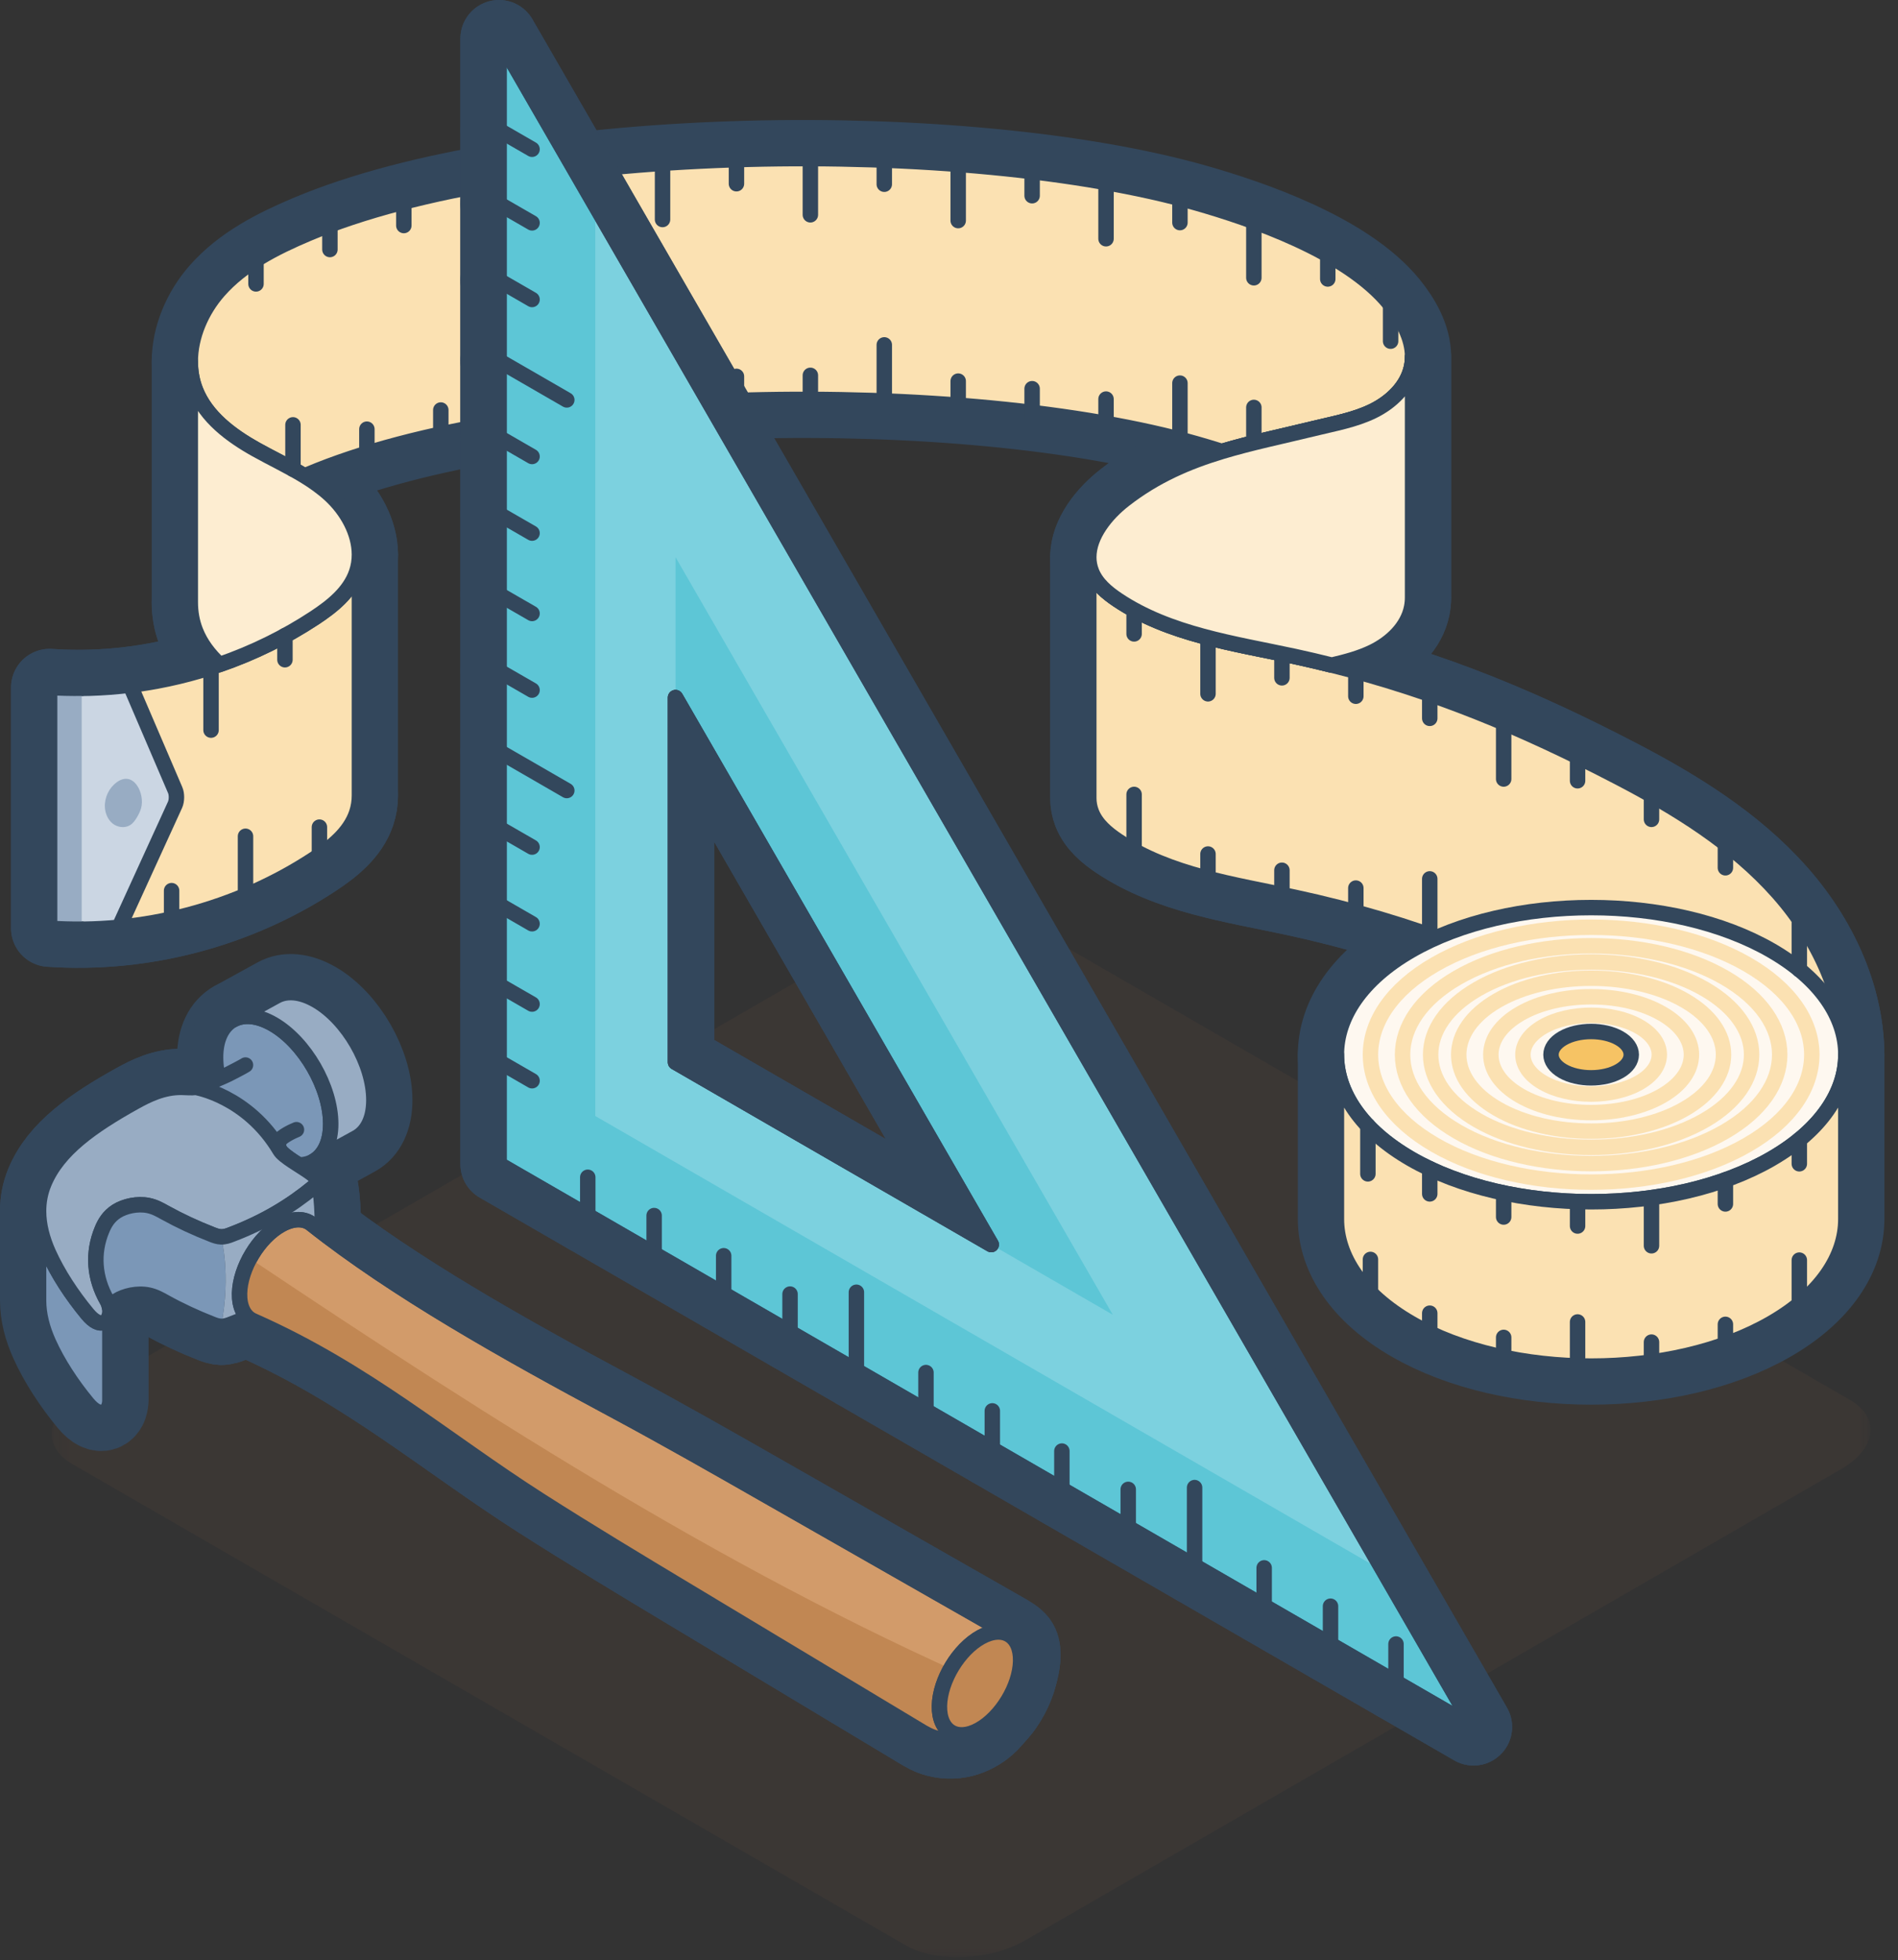 <svg width="123" height="127" viewBox="0 0 123 127" xmlns="http://www.w3.org/2000/svg" xmlns:xlink="http://www.w3.org/1999/xlink">
    <rect x="0" y="0" width="123" height="127" fill="#333333" stroke="none"/>
    <defs>
        <path id="a" d="M.35.948H118.22V69H.35z"/>
    </defs>
    <g fill="none" fill-rule="evenodd">
        <g transform="translate(3 57.801)">
            <mask id="b" fill="#fff">
                <use xlink:href="#a"/>
            </mask>
            <path d="M55.683 68.228L1.687 37.054c-1.982-1.144-1.731-3.161.558-4.482L55.125 2.04C57.413.72 60.907.576 62.888 1.719l53.996 31.175c1.982 1.144 1.73 3.16-.557 4.48L63.446 67.908c-2.288 1.32-5.782 1.466-7.763.32" fill="#FF8F52" opacity=".2" mask="url(#b)"/>
        </g>
        <path d="M7.12 84.933v5.797M13.971 68.508c0-1.203.433-2.045 1.128-2.428.673-.37 1.592-.308 2.602.275 2.051 1.183 3.729 4.09 3.729 6.46 0 1.202-.432 2.045-1.127 2.426-.673.371-1.592.31-2.602-.273-2.051-1.185-3.73-4.092-3.73-6.46z" stroke="#33475C" stroke-width="5" stroke-linecap="round" stroke-linejoin="round"/>
        <path d="M20.498 64.815c-1.01-.582-1.929-.644-2.602-.273L15.1 66.081c.673-.37 1.592-.309 2.602.273 2.051 1.185 3.73 4.092 3.73 6.461 0 1.202-.433 2.045-1.128 2.427l2.797-1.539c.695-.382 1.127-1.224 1.127-2.427 0-2.369-1.678-5.276-3.729-6.461z" stroke="#33475C" stroke-width="5" stroke-linecap="round" stroke-linejoin="round"/>
        <path d="M19.212 73.19c-.302.117-.966.457-1.082.681-.135.26-.105.564.13.8.503.507 1.545 1.018 2.11 1.502.118.101.237.207.247.329.013.142-.127.273-.27.39-1.478 1.222-3.186 2.266-5.343 3.086-.203.082-.43.162-.677.155-.21-.006-.395-.075-.568-.142-1.09-.424-2.117-.904-3.065-1.429-.323-.18-.651-.369-1.072-.457-.72-.151-1.552.043-2.065.37-.514.327-.766.763-.945 1.193-.63 1.509-.515 3.121.33 4.595.122.213.179.45.179.67 0 .709-.59 1.236-1.453.191-1.033-1.249-1.92-2.606-2.522-3.944-.4-.886-.646-1.803-.646-2.717 0-.608.109-1.214.356-1.807.9-2.168 3.1-3.71 5.88-5.258.85-.473 1.848-.961 3.027-.949.31.003.624.042.927.003.332-.042.607-.172.868-.299.552-.266.68-.288 1.233-.554.154-.075 1.014-.521 1.118-.597" stroke="#33475C" stroke-width="5" stroke-linecap="round" stroke-linejoin="round"/>
        <path d="M5.667 90.921c.864 1.045 1.453.518 1.453-.19v-5.798c0 .71-.589 1.235-1.453.19-1.033-1.248-1.918-2.605-2.522-3.943-.399-.886-.645-1.804-.645-2.717v5.797c0 .913.246 1.832.645 2.718.604 1.338 1.49 2.694 2.522 3.943z" stroke="#33475C" stroke-width="5" stroke-linecap="round" stroke-linejoin="round"/>
        <path d="M11.763 70.449c-1.18-.012-2.178.477-3.027.949-2.78 1.548-4.98 3.09-5.88 5.258-.247.593-.356 1.199-.356 1.808 0 .913.246 1.83.645 2.716.604 1.338 1.49 2.696 2.522 3.944.864 1.045 1.453.518 1.453-.191 0-.22-.056-.457-.178-.67-.845-1.474-.961-3.085-.33-4.595.179-.43.431-.865.944-1.193.514-.327 1.347-.521 2.065-.37.421.088.75.279 1.073.457.948.526 1.975 1.005 3.065 1.429.173.067.359.136.567.143.248.006.475-.074.678-.156 2.156-.82 3.864-1.864 5.344-3.086.136-.112.269-.237.269-.373v-.017c-.011-.121-.129-.228-.246-.328-.566-.485-1.608-.996-2.111-1.502-.052-.052-.089-.108-.121-.164h-.004c-2.092-3.514-5.446-4.056-5.446-4.056-.302.039-.616 0-.926-.003z" stroke="#33475C" stroke-width="5" stroke-linecap="round" stroke-linejoin="round"/>
        <path d="M14.326 80.133c-.208-.007-.395-.075-.567-.143-1.09-.423-2.117-.903-3.066-1.428-.322-.179-.65-.369-1.071-.457-.72-.152-1.551.043-2.065.37s-.766.762-.945 1.192c-.63 1.51-.514 3.121.33 4.596.077.135.119.277.147.42.129-.147.275-.287.468-.41.514-.327 1.346-.522 2.065-.37.42.087.749.277 1.072.457.947.525 1.974 1.003 3.065 1.428.172.068.36.136.567.142.672-3.395 0-5.797 0-5.797z" stroke="#33475C" stroke-width="5" stroke-linecap="round" stroke-linejoin="round"/>
        <path d="M20.617 76.52c0 .135-.134.26-.27.372-1.479 1.222-3.187 2.266-5.344 3.086-.203.082-.43.162-.677.155 0 0 .672 2.403 0 5.797.247.008.474-.073.678-.155 2.157-.819 3.865-1.863 5.344-3.085.136-.112.248-.227.306-.349.047-.095.242-.257.242-2.727 0-2.352-.279-3.095-.279-3.095z" stroke="#33475C" stroke-width="5" stroke-linecap="round" stroke-linejoin="round"/>
        <path d="M20.617 76.52c0 .135-.134.26-.27.372-1.479 1.222-3.187 2.266-5.344 3.086-.203.082-.43.162-.677.155-.209-.007-.395-.075-.567-.142-1.09-.424-2.117-.904-3.066-1.429-.322-.179-.65-.369-1.071-.457-.72-.15-1.551.043-2.065.37s-.766.763-.945 1.192c-.63 1.51-.515 3.122.33 4.596.077.135.119.277.147.42.129-.146.275-.287.468-.41.514-.327 1.346-.522 2.065-.37.42.088.749.277 1.072.457.947.525 1.974 1.004 3.065 1.43.172.066.358.134.567.14.247.008.474-.073.678-.155 2.157-.819 3.865-1.863 5.344-3.085.136-.112.248-.227.306-.349.047-.095.242-.257.242-2.727 0-2.352-.279-3.095-.279-3.095z" stroke="#33475C" stroke-width="5" stroke-linecap="round" stroke-linejoin="round"/>
        <path d="M66.016 106.374c-.193-.263-.554-.471-.906-.672-5.096-2.909-10.194-5.817-15.291-8.724-3.357-1.916-6.714-3.831-10.17-5.684-6.736-3.61-14.027-7.688-19.439-11.974-.47-.393-1.187-.415-1.995.03-1.445.796-2.656 2.799-2.69 4.45-.017.85.284 1.447.777 1.718l-.002.001c.02.007.037.017.057.025.035.017.068.035.104.049 7.222 3.197 12.403 7.698 18.515 11.6 3.162 2.02 6.428 3.984 9.696 5.947l14.885 8.945c.341.207.697.418 1.146.535 1.367.355 2.617-.162 3.458-1l.836-.977c.93-1.359 1.6-3.466 1.019-4.269z" stroke="#33475C" stroke-width="5" stroke-linecap="round" stroke-linejoin="round"/>
        <path d="M65.481 109.823c-17.453-7.427-33.494-17.737-49.288-28.292-.397.735-.653 1.535-.668 2.269-.017.85.284 1.447.776 1.717v.002c.018.008.036.018.056.026.034.016.067.034.103.048 7.223 3.197 12.403 7.699 18.515 11.6 3.162 2.02 6.43 3.984 9.696 5.946l14.885 8.947c.342.206.698.417 1.148.534 1.366.354 2.616-.16 3.457-1l.836-.977c.173-.252.336-.53.484-.82z" stroke="#33475C" stroke-width="5" stroke-linecap="round" stroke-linejoin="round"/>
        <path d="M66.016 106.374c-.193-.263-.554-.471-.906-.672-5.096-2.909-10.194-5.817-15.291-8.724-3.357-1.916-6.714-3.831-10.17-5.684-6.736-3.61-14.027-7.688-19.439-11.974-.47-.393-1.187-.415-1.995.03-1.445.796-2.656 2.799-2.69 4.45-.017.85.284 1.447.777 1.718l-.002.001c.02.007.037.017.057.025.035.017.068.035.104.049 7.222 3.197 12.403 7.698 18.515 11.6 3.162 2.02 6.428 3.984 9.696 5.947l14.885 8.945c.341.207.697.418 1.146.535 1.367.355 2.617-.162 3.458-1l.836-.977c.93-1.359 1.6-3.466 1.019-4.269z" stroke="#33475C" stroke-width="5" stroke-linecap="round" stroke-linejoin="round"/>
        <path d="M63.571 106.065c-1.446.797-2.657 2.8-2.69 4.451-.033 1.651 1.123 2.35 2.57 1.553 1.446-.797 2.656-2.8 2.69-4.45.033-1.652-1.124-2.35-2.57-1.554z" stroke="#33475C" stroke-width="5" stroke-linecap="round" stroke-linejoin="round"/>
        <path d="M63.571 106.065c-1.446.797-2.657 2.8-2.69 4.451-.033 1.651 1.123 2.35 2.57 1.553 1.446-.797 2.656-2.8 2.69-4.45.033-1.652-1.124-2.35-2.57-1.554z" stroke="#33475C" stroke-width="5" stroke-linecap="round" stroke-linejoin="round"/>
        <path d="M7.12 84.933v5.797" stroke="#33475C" stroke-linecap="round" stroke-linejoin="round"/>
        <path d="M13.971 68.508c0-1.203.433-2.045 1.128-2.428.673-.37 1.592-.308 2.602.275 2.051 1.183 3.729 4.09 3.729 6.46 0 1.202-.432 2.045-1.127 2.426-.673.371-1.592.31-2.602-.273-2.051-1.185-3.73-4.092-3.73-6.46" fill="#7B97B7"/>
        <path d="M13.971 68.508c0-1.203.433-2.045 1.128-2.428.673-.37 1.592-.308 2.602.275 2.051 1.183 3.729 4.09 3.729 6.46 0 1.202-.432 2.045-1.127 2.426-.673.371-1.592.31-2.602-.273-2.051-1.185-3.73-4.092-3.73-6.46z" stroke="#33475C" stroke-linecap="round" stroke-linejoin="round"/>
        <path d="M20.498 64.815c-1.01-.582-1.929-.644-2.602-.273L15.1 66.081c.673-.37 1.592-.309 2.602.273 2.051 1.185 3.73 4.092 3.73 6.461 0 1.202-.433 2.045-1.128 2.427l2.797-1.539c.695-.382 1.127-1.224 1.127-2.427 0-2.369-1.678-5.276-3.729-6.461" fill="#98ACC3"/>
        <path d="M20.498 64.815c-1.01-.582-1.929-.644-2.602-.273L15.1 66.081c.673-.37 1.592-.309 2.602.273 2.051 1.185 3.73 4.092 3.73 6.461 0 1.202-.433 2.045-1.128 2.427l2.797-1.539c.695-.382 1.127-1.224 1.127-2.427 0-2.369-1.678-5.276-3.729-6.461z" stroke="#33475C" stroke-linecap="round" stroke-linejoin="round"/>
        <path d="M19.212 73.19c-.302.117-.966.457-1.082.681-.135.26-.105.564.13.8.503.507 1.545 1.018 2.11 1.502.118.101.237.207.247.329.013.142-.127.273-.27.39-1.478 1.222-3.186 2.266-5.343 3.086-.203.082-.43.162-.677.155-.21-.006-.395-.075-.568-.142-1.09-.424-2.117-.904-3.065-1.429-.323-.18-.651-.369-1.072-.457-.72-.151-1.552.043-2.065.37-.514.327-.766.763-.945 1.193-.63 1.509-.515 3.121.33 4.595.122.213.179.45.179.67 0 .709-.59 1.236-1.453.191-1.033-1.249-1.92-2.606-2.522-3.944-.4-.886-.646-1.803-.646-2.717 0-.608.109-1.214.356-1.807.9-2.168 3.1-3.71 5.88-5.258.85-.473 1.848-.961 3.027-.949.31.003.624.042.927.003.332-.042.607-.172.868-.299.552-.266.68-.288 1.233-.554.154-.075 1.014-.521 1.118-.597" fill="#7B97B7"/>
        <path d="M19.212 73.19c-.302.117-.966.457-1.082.681-.135.26-.105.564.13.8.503.507 1.545 1.018 2.11 1.502.118.101.237.207.247.329.013.142-.127.273-.27.39-1.478 1.222-3.186 2.266-5.343 3.086-.203.082-.43.162-.677.155-.21-.006-.395-.075-.568-.142-1.09-.424-2.117-.904-3.065-1.429-.323-.18-.651-.369-1.072-.457-.72-.151-1.552.043-2.065.37-.514.327-.766.763-.945 1.193-.63 1.509-.515 3.121.33 4.595.122.213.179.45.179.67 0 .709-.59 1.236-1.453.191-1.033-1.249-1.92-2.606-2.522-3.944-.4-.886-.646-1.803-.646-2.717 0-.608.109-1.214.356-1.807.9-2.168 3.1-3.71 5.88-5.258.85-.473 1.848-.961 3.027-.949.31.003.624.042.927.003.332-.042.607-.172.868-.299.552-.266.68-.288 1.233-.554.154-.075 1.014-.521 1.118-.597" stroke="#33475C" stroke-linecap="round" stroke-linejoin="round"/>
        <path d="M5.667 90.921c.864 1.045 1.453.518 1.453-.19v-5.798c0 .71-.589 1.235-1.453.19-1.033-1.248-1.918-2.605-2.522-3.943-.399-.886-.645-1.804-.645-2.717v5.797c0 .913.246 1.832.645 2.718.604 1.338 1.49 2.694 2.522 3.943" fill="#7B97B7"/>
        <path d="M5.667 90.921c.864 1.045 1.453.518 1.453-.19v-5.798c0 .71-.589 1.235-1.453.19-1.033-1.248-1.918-2.605-2.522-3.943-.399-.886-.645-1.804-.645-2.717v5.797c0 .913.246 1.832.645 2.718.604 1.338 1.49 2.694 2.522 3.943z" stroke="#33475C" stroke-linecap="round" stroke-linejoin="round"/>
        <path d="M11.763 70.449c-1.18-.012-2.178.477-3.027.949-2.78 1.548-4.98 3.09-5.88 5.258-.247.593-.356 1.199-.356 1.808 0 .913.246 1.83.645 2.716.604 1.338 1.49 2.696 2.522 3.944.864 1.045 1.453.518 1.453-.191 0-.22-.056-.457-.178-.67-.845-1.474-.961-3.085-.33-4.595.179-.43.431-.865.944-1.193.514-.327 1.347-.521 2.065-.37.421.088.75.279 1.073.457.948.526 1.975 1.005 3.065 1.429.173.067.359.136.567.143.248.006.475-.074.678-.156 2.156-.82 3.864-1.864 5.344-3.086.136-.112.269-.237.269-.373v-.017c-.011-.121-.129-.228-.246-.328-.566-.485-1.608-.996-2.111-1.502-.052-.052-.089-.108-.121-.164h-.004c-2.092-3.514-5.446-4.056-5.446-4.056-.302.039-.616 0-.926-.003" fill="#98ACC3"/>
        <path d="M11.763 70.449c-1.18-.012-2.178.477-3.027.949-2.78 1.548-4.98 3.09-5.88 5.258-.247.593-.356 1.199-.356 1.808 0 .913.246 1.83.645 2.716.604 1.338 1.49 2.696 2.522 3.944.864 1.045 1.453.518 1.453-.191 0-.22-.056-.457-.178-.67-.845-1.474-.961-3.085-.33-4.595.179-.43.431-.865.944-1.193.514-.327 1.347-.521 2.065-.37.421.088.75.279 1.073.457.948.526 1.975 1.005 3.065 1.429.173.067.359.136.567.143.248.006.475-.074.678-.156 2.156-.82 3.864-1.864 5.344-3.086.136-.112.269-.237.269-.373v-.017c-.011-.121-.129-.228-.246-.328-.566-.485-1.608-.996-2.111-1.502-.052-.052-.089-.108-.121-.164h-.004c-2.092-3.514-5.446-4.056-5.446-4.056-.302.039-.616 0-.926-.003z" stroke="#33475C" stroke-linecap="round" stroke-linejoin="round"/>
        <path d="M14.326 80.133c-.208-.007-.395-.075-.567-.143-1.09-.423-2.117-.903-3.066-1.428-.322-.179-.65-.369-1.071-.457-.72-.152-1.551.043-2.065.37s-.766.762-.945 1.192c-.63 1.51-.514 3.121.33 4.596.077.135.119.277.147.42.129-.147.275-.287.468-.41.514-.327 1.346-.522 2.065-.37.42.087.749.277 1.072.457.947.525 1.974 1.003 3.065 1.428.172.068.36.136.567.142.672-3.395 0-5.797 0-5.797" fill="#7B97B7"/>
        <path d="M20.617 76.52c0 .135-.134.26-.27.372-1.479 1.222-3.187 2.266-5.344 3.086-.203.082-.43.162-.677.155 0 0 .672 2.403 0 5.797.247.008.474-.073.678-.155 2.157-.819 3.865-1.863 5.344-3.085.136-.112.248-.227.306-.349.047-.095.242-.257.242-2.727 0-2.352-.279-3.095-.279-3.095" fill="#98ACC3"/>
        <path d="M20.617 76.52c0 .135-.134.26-.27.372-1.479 1.222-3.187 2.266-5.344 3.086-.203.082-.43.162-.677.155-.209-.007-.395-.075-.567-.142-1.09-.424-2.117-.904-3.066-1.429-.322-.179-.65-.369-1.071-.457-.72-.15-1.551.043-2.065.37s-.766.763-.945 1.192c-.63 1.51-.515 3.122.33 4.596.077.135.119.277.147.42.129-.146.275-.287.468-.41.514-.327 1.346-.522 2.065-.37.42.088.749.277 1.072.457.947.525 1.974 1.004 3.065 1.43.172.066.358.134.567.14.247.008.474-.073.678-.155 2.157-.819 3.865-1.863 5.344-3.085.136-.112.248-.227.306-.349.047-.095.242-.257.242-2.727 0-2.352-.279-3.095-.279-3.095z" stroke="#33475C" stroke-linecap="round" stroke-linejoin="round"/>
        <path d="M66.016 106.374c-.193-.263-.554-.471-.906-.672-5.096-2.909-10.194-5.817-15.291-8.724-3.357-1.916-6.714-3.831-10.17-5.684-6.736-3.61-14.027-7.688-19.439-11.974-.47-.393-1.187-.415-1.995.03-1.445.796-2.656 2.799-2.69 4.45-.017.85.284 1.447.777 1.718l-.002.001c.02.007.037.017.057.025.035.017.068.035.104.049 7.222 3.197 12.403 7.698 18.515 11.6 3.162 2.02 6.428 3.984 9.696 5.947l14.885 8.945c.341.207.697.418 1.146.535 1.367.355 2.617-.162 3.458-1l.836-.977c.93-1.359 1.6-3.466 1.019-4.269" fill="#D29B6A"/>
        <path d="M66.016 106.374c-.193-.263-.554-.471-.906-.672-5.096-2.909-10.194-5.817-15.291-8.724-3.357-1.916-6.714-3.831-10.17-5.684-6.736-3.61-14.027-7.688-19.439-11.974-.47-.393-1.187-.415-1.995.03-1.445.796-2.656 2.799-2.69 4.45-.017.85.284 1.447.777 1.718l-.002.001c.02.007.037.017.057.025.035.017.068.035.104.049 7.222 3.197 12.403 7.698 18.515 11.6 3.162 2.02 6.428 3.984 9.696 5.947l14.885 8.945c.341.207.697.418 1.146.535 1.367.355 2.617-.162 3.458-1l.836-.977c.93-1.359 1.6-3.466 1.019-4.269z" stroke="#33475C" stroke-linecap="round" stroke-linejoin="round"/>
        <path d="M65.481 109.823c-17.453-7.427-33.494-17.737-49.288-28.292-.397.735-.653 1.535-.668 2.269-.017.85.284 1.447.776 1.717v.002c.018.008.036.018.056.026.034.016.067.034.103.048 7.223 3.197 12.403 7.699 18.515 11.6 3.162 2.02 6.43 3.984 9.696 5.946l14.885 8.947c.342.206.698.417 1.148.534 1.366.354 2.616-.16 3.457-1l.836-.977c.173-.252.336-.53.484-.82" fill="#C18753"/>
        <path d="M66.016 106.374c-.193-.263-.554-.471-.906-.672-5.096-2.909-10.194-5.817-15.291-8.724-3.357-1.916-6.714-3.831-10.17-5.684-6.736-3.61-14.027-7.688-19.439-11.974-.47-.393-1.187-.415-1.995.03-1.445.796-2.656 2.799-2.69 4.45-.017.85.284 1.447.777 1.718l-.002.001c.02.007.037.017.057.025.035.017.068.035.104.049 7.222 3.197 12.403 7.698 18.515 11.6 3.162 2.02 6.428 3.984 9.696 5.947l14.885 8.945c.341.207.697.418 1.146.535 1.367.355 2.617-.162 3.458-1l.836-.977c.93-1.359 1.6-3.466 1.019-4.269z" stroke="#33475C" stroke-linecap="round" stroke-linejoin="round"/>
        <path d="M63.571 106.065c-1.446.797-2.657 2.8-2.69 4.451-.033 1.651 1.123 2.35 2.57 1.553 1.446-.797 2.656-2.8 2.69-4.45.033-1.652-1.124-2.35-2.57-1.554z" stroke="#33475C" stroke-linecap="round" stroke-linejoin="round"/>
        <path d="M63.571 106.065c-1.446.797-2.657 2.8-2.69 4.451-.033 1.651 1.123 2.35 2.57 1.553 1.446-.797 2.656-2.8 2.69-4.45.033-1.652-1.124-2.35-2.57-1.554" fill="#C18753"/>
        <path d="M63.571 106.065c-1.446.797-2.657 2.8-2.69 4.451-.033 1.651 1.123 2.35 2.57 1.553 1.446-.797 2.656-2.8 2.69-4.45.033-1.652-1.124-2.35-2.57-1.554z" stroke="#33475C" stroke-linecap="round" stroke-linejoin="round"/>
        <path d="M3.216 60.14c6.012.413 12.146-1.198 17.178-4.514 1.136-.748 2.275-1.657 2.713-2.945.128-.376.186-.76.186-1.146 0-1.437-.813-2.882-1.902-3.88-1.382-1.269-3.148-2.012-4.785-2.925-1.637-.912-3.251-2.112-3.935-3.857-.233-.594-.34-1.218-.34-1.846 0-1.644.73-3.315 1.834-4.57 1.526-1.736 3.654-2.814 5.782-3.714 14.072-5.952 42.717-6.237 57.6-1.987 3.502 1 9.73 3.11 12.509 6.52.803.985 1.487 2.195 1.487 3.437 0 .21-.02.421-.062.632-.258 1.295-1.321 2.305-2.507 2.885-1.186.581-2.506.812-3.788 1.125-4.594 1.121-8.59 1.721-12.323 4.622-1.186.921-2.304 2.312-2.304 3.724 0 .314.055.63.178.941.31.787.995 1.36 1.698 1.83 3.356 2.238 7.509 2.805 11.453 3.655 7.662 1.653 14.01 4.204 20.965 7.822 3.808 1.98 7.54 4.275 10.386 7.49 1.045 1.18 1.96 2.501 2.682 3.912l1.639-7.764c.415-4.273-1.474-8.535-4.321-11.749-2.846-3.214-6.578-5.51-10.386-7.49-6.954-3.617-13.303-6.168-20.965-7.82-3.944-.852-8.097-1.417-11.453-3.657-.703-.469-1.388-1.043-1.698-1.829-.123-.312-.178-.628-.178-.942 0-1.41 1.118-2.803 2.304-3.724 3.734-2.9 7.729-3.5 12.323-4.622 1.282-.312 2.602-.544 3.788-1.125 1.186-.58 2.249-1.589 2.507-2.884.042-.21.062-.422.062-.632 0-1.242-.684-2.453-1.487-3.438-2.78-3.41-9.007-5.519-12.51-6.519-14.882-4.25-43.527-3.965-57.6 1.987-2.127.9-4.255 1.977-5.781 3.713-1.103 1.256-1.833 2.928-1.833 4.57 0 .628.106 1.252.339 1.847.684 1.745 2.298 2.944 3.935 3.857 1.637.912 3.403 1.656 4.785 2.923 1.089 1 1.902 2.444 1.902 3.881 0 .386-.058.77-.186 1.146-.438 1.288-1.577 2.198-2.713 2.947-5.032 3.314-11.166 4.925-17.178 4.511V60.14zM91.542 23.113v15.6M70.559 51.7V36.1" stroke="#33475C" stroke-width="5" stroke-linecap="round" stroke-linejoin="round"/>
        <path d="M23.107 37.08c-.438 1.289-1.577 2.198-2.713 2.947-1.92 1.264-4 2.279-6.171 3.03-3.523 1.217-7.288 1.738-11.007 1.482v15.6c6.012.415 12.145-1.197 17.178-4.512 1.136-.748 2.275-1.657 2.713-2.945.127-.376.186-.761.186-1.147v-15.6c0 .385-.06.77-.186 1.146z" stroke="#33475C" stroke-width="5" stroke-linecap="round" stroke-linejoin="round"/>
        <path d="M21.39 32.053c-.508-.466-1.067-.86-1.654-1.219-1.009-.617-2.096-1.127-3.13-1.704-1.638-.913-3.252-2.112-3.936-3.857-.232-.595-.338-1.219-.338-1.847v15.601c0 .628.105 1.252.338 1.846.332.847.886 1.564 1.553 2.183 2.171-.75 4.251-1.766 6.17-3.029 1.137-.749 2.276-1.659 2.713-2.947.128-.376.186-.76.186-1.146 0-1.437-.813-2.882-1.902-3.88zM115.24 57.838c-2.848-3.215-6.579-5.51-10.388-7.49-6.208-3.23-11.936-5.607-18.545-7.256-.794-.198-1.598-.388-2.42-.566-3.943-.85-8.096-1.416-11.452-3.655-.703-.47-1.388-1.043-1.698-1.83-.123-.31-.178-.627-.178-.94v15.6c0 .314.055.63.178.941.31.787.995 1.36 1.698 1.83 3.356 2.238 7.51 2.804 11.452 3.655 7.663 1.652 14.011 4.204 20.965 7.821 3.81 1.981 7.54 4.276 10.387 7.49 1.045 1.18 1.961 2.502 2.681 3.913l1.64-7.764c.414-4.273-1.475-8.535-4.32-11.749z" stroke="#33475C" stroke-width="5" stroke-linecap="round" stroke-linejoin="round"/>
        <path d="M91.427 75.078c-6.427-3.711-6.427-9.783 0-13.494 6.427-3.71 16.944-3.71 23.372 0 3.213 1.855 4.82 4.302 4.82 6.747 0 2.446-1.607 4.892-4.82 6.747-6.428 3.71-16.945 3.71-23.372 0z" stroke="#33475C" stroke-width="5" stroke-linecap="round" stroke-linejoin="round"/>
        <path d="M114.799 75.078c-6.427 3.71-16.944 3.71-23.372 0-3.213-1.855-4.82-4.301-4.82-6.747v10.646c0 2.446 1.607 4.892 4.82 6.747 6.428 3.71 16.945 3.71 23.372 0 3.214-1.855 4.82-4.301 4.82-6.747V68.33c0 2.446-1.606 4.892-4.82 6.747zM91.48 23.746c-.257 1.295-1.32 2.304-2.506 2.885-1.186.58-2.506.81-3.789 1.124-2.116.516-4.104.925-6 1.496-2.218.669-4.309 1.562-6.323 3.126-1.186.92-2.303 2.312-2.303 3.723 0 .315.055.63.178.942.31.787.994 1.36 1.698 1.83 3.356 2.239 7.508 2.805 11.452 3.655.822.178 1.626.367 2.42.566.915-.215 1.825-.451 2.667-.863 1.186-.58 2.25-1.588 2.506-2.883.042-.212.062-.423.062-.633V23.113c0 .21-.02.42-.062.633z" stroke="#33475C" stroke-width="5" stroke-linecap="round" stroke-linejoin="round"/>
        <path d="M3.216 60.14c6.012.413 12.146-1.198 17.178-4.514 1.136-.748 2.275-1.657 2.713-2.945.128-.376.186-.76.186-1.146 0-1.437-.813-2.882-1.902-3.88-1.382-1.269-3.148-2.012-4.785-2.925-1.637-.912-3.251-2.112-3.935-3.857-.233-.594-.34-1.218-.34-1.846 0-1.644.73-3.315 1.834-4.57 1.526-1.736 3.654-2.814 5.782-3.714 14.072-5.952 42.717-6.237 57.6-1.987 3.502 1 9.73 3.11 12.509 6.52.803.985 1.487 2.195 1.487 3.437 0 .21-.02.421-.062.632-.258 1.295-1.321 2.305-2.507 2.885-1.186.581-2.506.812-3.788 1.125-4.594 1.121-8.59 1.721-12.323 4.622-1.186.921-2.304 2.312-2.304 3.724 0 .314.055.63.178.941.31.787.995 1.36 1.698 1.83 3.356 2.238 7.509 2.805 11.453 3.655 7.662 1.653 14.01 4.204 20.965 7.822 3.808 1.98 7.54 4.275 10.386 7.49 1.045 1.18 1.96 2.501 2.682 3.912l1.639-7.764c.415-4.273-1.474-8.535-4.321-11.749-2.846-3.214-6.578-5.51-10.386-7.49-6.954-3.617-13.303-6.168-20.965-7.82-3.944-.852-8.097-1.417-11.453-3.657-.703-.469-1.388-1.043-1.698-1.829-.123-.312-.178-.628-.178-.942 0-1.41 1.118-2.803 2.304-3.724 3.734-2.9 7.729-3.5 12.323-4.622 1.282-.312 2.602-.544 3.788-1.125 1.186-.58 2.249-1.589 2.507-2.884.042-.21.062-.422.062-.632 0-1.242-.684-2.453-1.487-3.438-2.78-3.41-9.007-5.519-12.51-6.519-14.882-4.25-43.527-3.965-57.6 1.987-2.127.9-4.255 1.977-5.781 3.713-1.103 1.256-1.833 2.928-1.833 4.57 0 .628.106 1.252.339 1.847.684 1.745 2.298 2.944 3.935 3.857 1.637.912 3.403 1.656 4.785 2.923 1.089 1 1.902 2.444 1.902 3.881 0 .386-.058.77-.186 1.146-.438 1.288-1.577 2.198-2.713 2.947-5.032 3.314-11.166 4.925-17.178 4.511V60.14z" fill="#FBE1B2"/>
        <path d="M3.216 60.14c6.012.413 12.146-1.198 17.178-4.514 1.136-.748 2.275-1.657 2.713-2.945.128-.376.186-.76.186-1.146 0-1.437-.813-2.882-1.902-3.88-1.382-1.269-3.148-2.012-4.785-2.925-1.637-.912-3.251-2.112-3.935-3.857-.233-.594-.34-1.218-.34-1.846 0-1.644.73-3.315 1.834-4.57 1.526-1.736 3.654-2.814 5.782-3.714 14.072-5.952 42.717-6.237 57.6-1.987 3.502 1 9.73 3.11 12.509 6.52.803.985 1.487 2.195 1.487 3.437 0 .21-.02.421-.062.632-.258 1.295-1.321 2.305-2.507 2.885-1.186.581-2.506.812-3.788 1.125-4.594 1.121-8.59 1.721-12.323 4.622-1.186.921-2.304 2.312-2.304 3.724 0 .314.055.63.178.941.31.787.995 1.36 1.698 1.83 3.356 2.238 7.509 2.805 11.453 3.655 7.662 1.653 14.01 4.204 20.965 7.822 3.808 1.98 7.54 4.275 10.386 7.49 1.045 1.18 1.96 2.501 2.682 3.912l1.639-7.764c.415-4.273-1.474-8.535-4.321-11.749-2.846-3.214-6.578-5.51-10.386-7.49-6.954-3.617-13.303-6.168-20.965-7.82-3.944-.852-8.097-1.417-11.453-3.657-.703-.469-1.388-1.043-1.698-1.829-.123-.312-.178-.628-.178-.942 0-1.41 1.118-2.803 2.304-3.724 3.734-2.9 7.729-3.5 12.323-4.622 1.282-.312 2.602-.544 3.788-1.125 1.186-.58 2.249-1.589 2.507-2.884.042-.21.062-.422.062-.632 0-1.242-.684-2.453-1.487-3.438-2.78-3.41-9.007-5.519-12.51-6.519-14.882-4.25-43.527-3.965-57.6 1.987-2.127.9-4.255 1.977-5.781 3.713-1.103 1.256-1.833 2.928-1.833 4.57 0 .628.106 1.252.339 1.847.684 1.745 2.298 2.944 3.935 3.857 1.637.912 3.403 1.656 4.785 2.923 1.089 1 1.902 2.444 1.902 3.881 0 .386-.058.77-.186 1.146-.438 1.288-1.577 2.198-2.713 2.947-5.032 3.314-11.166 4.925-17.178 4.511V60.14zM91.542 23.113v15.6M70.559 51.7V36.1" stroke="#33475C" stroke-linecap="round" stroke-linejoin="round"/>
        <path d="M23.107 37.08c-.438 1.289-1.577 2.198-2.713 2.947-1.92 1.264-4 2.279-6.171 3.03-3.523 1.217-7.288 1.738-11.007 1.482v15.6c6.012.415 12.145-1.197 17.178-4.512 1.136-.748 2.275-1.657 2.713-2.945.127-.376.186-.761.186-1.147v-15.6c0 .385-.06.77-.186 1.146" fill="#FBE1B2"/>
        <path d="M23.107 37.08c-.438 1.289-1.577 2.198-2.713 2.947-1.92 1.264-4 2.279-6.171 3.03-3.523 1.217-7.288 1.738-11.007 1.482v15.6c6.012.415 12.145-1.197 17.178-4.512 1.136-.748 2.275-1.657 2.713-2.945.127-.376.186-.761.186-1.147v-15.6c0 .385-.06.77-.186 1.146z" stroke="#33475C" stroke-linecap="round" stroke-linejoin="round"/>
        <path d="M21.39 32.053c-.508-.466-1.067-.86-1.654-1.219-1.009-.617-2.096-1.127-3.13-1.704-1.638-.913-3.252-2.112-3.936-3.857-.232-.595-.338-1.219-.338-1.847v15.601c0 .628.105 1.252.338 1.846.332.847.886 1.564 1.553 2.183 2.171-.75 4.251-1.766 6.17-3.029 1.137-.749 2.276-1.659 2.713-2.947.128-.376.186-.76.186-1.146 0-1.437-.813-2.882-1.902-3.88" fill="#FDEDD1"/>
        <path d="M21.39 32.053c-.508-.466-1.067-.86-1.654-1.219-1.009-.617-2.096-1.127-3.13-1.704-1.638-.913-3.252-2.112-3.936-3.857-.232-.595-.338-1.219-.338-1.847v15.601c0 .628.105 1.252.338 1.846.332.847.886 1.564 1.553 2.183 2.171-.75 4.251-1.766 6.17-3.029 1.137-.749 2.276-1.659 2.713-2.947.128-.376.186-.76.186-1.146 0-1.437-.813-2.882-1.902-3.88z" stroke="#33475C" stroke-linecap="round" stroke-linejoin="round"/>
        <path d="M115.24 57.838c-2.848-3.215-6.579-5.51-10.388-7.49-6.208-3.23-11.936-5.607-18.545-7.256-.794-.198-1.598-.388-2.42-.566-3.943-.85-8.096-1.416-11.452-3.655-.703-.47-1.388-1.043-1.698-1.83-.123-.31-.178-.627-.178-.94v15.6c0 .314.055.63.178.941.31.787.995 1.36 1.698 1.83 3.356 2.238 7.51 2.804 11.452 3.655 7.663 1.652 14.011 4.204 20.965 7.821 3.81 1.981 7.54 4.276 10.387 7.49 1.045 1.18 1.961 2.502 2.681 3.913l1.64-7.764c.414-4.273-1.475-8.535-4.32-11.749" fill="#FBE1B2"/>
        <path d="M115.24 57.838c-2.848-3.215-6.579-5.51-10.388-7.49-6.208-3.23-11.936-5.607-18.545-7.256-.794-.198-1.598-.388-2.42-.566-3.943-.85-8.096-1.416-11.452-3.655-.703-.47-1.388-1.043-1.698-1.83-.123-.31-.178-.627-.178-.94v15.6c0 .314.055.63.178.941.31.787.995 1.36 1.698 1.83 3.356 2.238 7.51 2.804 11.452 3.655 7.663 1.652 14.011 4.204 20.965 7.821 3.81 1.981 7.54 4.276 10.387 7.49 1.045 1.18 1.961 2.502 2.681 3.913l1.64-7.764c.414-4.273-1.475-8.535-4.32-11.749z" stroke="#33475C" stroke-linecap="round" stroke-linejoin="round"/>
        <path d="M91.427 75.078c-6.427-3.711-6.427-9.783 0-13.494 6.427-3.71 16.944-3.71 23.372 0 3.213 1.855 4.82 4.302 4.82 6.747 0 2.446-1.607 4.892-4.82 6.747-6.428 3.71-16.945 3.71-23.372 0" fill="#FEF8F0"/>
        <path d="M91.427 75.078c-6.427-3.711-6.427-9.783 0-13.494 6.427-3.71 16.944-3.71 23.372 0 3.213 1.855 4.82 4.302 4.82 6.747 0 2.446-1.607 4.892-4.82 6.747-6.428 3.71-16.945 3.71-23.372 0z" stroke="#33475C" stroke-linecap="round" stroke-linejoin="round"/>
        <path d="M114.799 75.078c-6.427 3.71-16.944 3.71-23.372 0-3.213-1.855-4.82-4.301-4.82-6.747v10.646c0 2.446 1.607 4.892 4.82 6.747 6.428 3.71 16.945 3.71 23.372 0 3.214-1.855 4.82-4.301 4.82-6.747V68.33c0 2.446-1.606 4.892-4.82 6.747" fill="#FBE1B2"/>
        <path d="M114.799 75.078c-6.427 3.71-16.944 3.71-23.372 0-3.213-1.855-4.82-4.301-4.82-6.747v10.646c0 2.446 1.607 4.892 4.82 6.747 6.428 3.71 16.945 3.71 23.372 0 3.214-1.855 4.82-4.301 4.82-6.747V68.33c0 2.446-1.606 4.892-4.82 6.747z" stroke="#33475C" stroke-linecap="round" stroke-linejoin="round"/>
        <path d="M91.48 23.746c-.257 1.295-1.32 2.304-2.506 2.885-1.186.58-2.506.81-3.789 1.124-2.116.516-4.104.925-6 1.496-2.218.669-4.309 1.562-6.323 3.126-1.186.92-2.303 2.312-2.303 3.723 0 .315.055.63.178.942.31.787.994 1.36 1.698 1.83 3.356 2.239 7.508 2.805 11.452 3.655.822.178 1.626.367 2.42.566.915-.215 1.825-.451 2.667-.863 1.186-.58 2.25-1.588 2.506-2.883.042-.212.062-.423.062-.633V23.113c0 .21-.02.42-.062.633" fill="#FEF8F0"/>
        <path d="M91.48 23.746c-.257 1.295-1.32 2.304-2.506 2.885-1.186.58-2.506.81-3.789 1.124-2.116.516-4.104.925-6 1.496-2.218.669-4.309 1.562-6.323 3.126-1.186.92-2.303 2.312-2.303 3.723 0 .315.055.63.178.942.31.787.994 1.36 1.698 1.83 3.356 2.239 7.508 2.805 11.452 3.655.822.178 1.626.367 2.42.566.915-.215 1.825-.451 2.667-.863 1.186-.58 2.25-1.588 2.506-2.883.042-.212.062-.423.062-.633V23.113c0 .21-.02.42-.062.633z" stroke="#33475C" stroke-linecap="round" stroke-linejoin="round"/>
        <path d="M10.372 54.264l.33-.72.641-1.403c.118-.26.123-.689.01-.95l-2.918-6.802c-1.73.212-3.48.27-5.22.15v15.6c1.5.104 3.006.08 4.502-.063l2.655-5.812z" fill="#CBD6E3"/>
        <path d="M10.372 54.264l.33-.72.641-1.403c.118-.26.123-.689.01-.95l-2.918-6.802c-1.73.212-3.48.27-5.22.15v15.6c1.5.104 3.006.08 4.502-.063l2.655-5.812z" stroke="#33475C" stroke-linecap="round" stroke-linejoin="round"/>
        <path d="M7.565 50.681c-.5.364-.8.991-.768 1.61.021.403.185.808.498 1.061.314.253.784.321 1.128.112.204-.124.346-.328.466-.535.104-.179.197-.366.253-.565.268-.95-.478-2.482-1.577-1.683" fill="#98ACC3"/>
        <path d="M11.12 57.703v1.834M15.91 54.18v3.834M20.7 53.588v1.832M13.676 43.24v4.063M18.466 41.183v1.561M16.59 16.835v1.56M21.38 14.52v1.646M26.17 13.091v1.521M30.96 12.041v1.538M33.356 11.633v3.641M35.75 11.29v1.56M38.146 10.993v1.568M42.936 10.574v3.648M47.726 10.34v1.564M52.516 10.288v3.629M57.306 10.381v1.555M62.096 10.65v3.642M66.886 11.14v1.541M71.676 11.848v3.621M76.466 12.86v1.562M81.256 14.356v3.641M90.118 19.544v2.561M86.046 16.514v1.561M18.986 27.525V30.4M23.776 27.805v2.008M28.566 26.564v1.774M33.356 25.674v1.851M38.146 22.963v3.81M42.936 24.623V26.6M47.726 24.384v2.09M52.516 24.317v1.935M57.306 22.344v4.13M62.096 24.692v1.907M66.886 25.183v1.996M71.676 25.856v2.129M76.466 24.822v3.986M81.256 26.397v2.291M73.495 39.51v1.56M78.284 41.31v3.641M83.075 42.356v1.56M87.865 43.496v1.612M92.655 45.044v1.497M97.445 46.663v3.808M102.235 48.566v2.019M107.025 51.083v2.002M111.815 54.355v1.868M116.605 58.507v4.314M88.646 72.932v3.121M92.655 75.718v1.633M97.445 77.289v1.56M102.235 77.855v1.578M107.025 77.592v3.12M111.815 76.442v1.56M116.605 73.84v1.56M73.495 51.47v3.86M78.284 55.33v2.106M83.075 56.382v1.807M87.865 57.537v1.776M92.655 56.941v3.892M88.812 81.596v2.064M92.655 85.079v1.712M97.445 86.648v1.859M102.235 85.648v3.45M107.025 86.953v1.788M111.815 85.802v1.57M116.605 81.64v3.438" stroke="#33475C" stroke-linecap="round" stroke-linejoin="round"/>
        <path d="M91.48 23.746c-.257 1.295-1.32 2.304-2.506 2.885-1.186.58-2.506.81-3.789 1.124-2.116.516-4.104.925-6 1.496-2.218.669-4.309 1.562-6.323 3.126-1.186.92-2.303 2.312-2.303 3.723 0 .315.055.63.178.942.31.787.994 1.36 1.698 1.83 3.356 2.239 7.508 2.805 11.452 3.655.822.178 1.626.367 2.42.566.915-.215 1.825-.451 2.667-.863 1.186-.58 2.25-1.588 2.506-2.883.042-.212.062-.423.062-.633V23.113c0 .21-.02.42-.062.633" fill="#FDEDD1"/>
        <path d="M91.48 23.746c-.257 1.295-1.32 2.304-2.506 2.885-1.186.58-2.506.81-3.789 1.124-2.116.516-4.104.925-6 1.496-2.218.669-4.309 1.562-6.323 3.126-1.186.92-2.303 2.312-2.303 3.723 0 .315.055.63.178.942.31.787.994 1.36 1.698 1.83 3.356 2.239 7.508 2.805 11.452 3.655.822.178 1.626.367 2.42.566.915-.215 1.825-.451 2.667-.863 1.186-.58 2.25-1.588 2.506-2.883.042-.212.062-.423.062-.633V23.113c0 .21-.02.42-.062.633z" stroke="#33475C" stroke-linecap="round" stroke-linejoin="round"/>
        <path d="M5.294 44.591c-.693.007-1.386-.005-2.078-.053V60.14c.692.048 1.385.065 2.078.06" fill="#98ACC3"/>
        <path d="M5.294 44.591c-.693.007-1.386-.005-2.078-.053V60.14c.692.048 1.385.065 2.078.06" stroke="#33475C" stroke-linecap="round" stroke-linejoin="round"/>
        <path d="M101.272 69.393c-1.013-.584-1.013-1.54 0-2.125 1.012-.585 2.67-.585 3.681 0 .506.292.76.678.76 1.063 0 .385-.254.77-.76 1.062-1.012.585-2.669.585-3.68 0" fill="#F6C364"/>
        <path d="M101.272 69.393c-1.013-.584-1.013-1.54 0-2.125 1.012-.585 2.67-.585 3.681 0 .506.292.76.678.76 1.063 0 .385-.254.77-.76 1.062-1.012.585-2.669.585-3.68 0z" stroke="#33475C" stroke-linecap="round" stroke-linejoin="round"/>
        <g stroke="#FBE1B2" stroke-linecap="round" stroke-linejoin="round">
            <path d="M92.989 74.176c-5.568-3.215-5.568-8.476 0-11.69 5.568-3.215 14.68-3.215 20.249 0 2.784 1.607 4.176 3.725 4.176 5.844 0 2.12-1.392 4.24-4.176 5.846-5.57 3.215-14.681 3.215-20.25 0z"/>
            <path d="M94.461 73.326c-4.758-2.747-4.758-7.242 0-9.99 4.758-2.747 12.545-2.747 17.303 0 2.38 1.374 3.57 3.184 3.57 4.995 0 1.81-1.19 3.622-3.57 4.995-4.758 2.747-12.545 2.747-17.303 0z"/>
            <path d="M95.75 72.582c-4.05-2.338-4.05-6.164 0-8.502 4.05-2.338 10.676-2.338 14.726 0 2.025 1.169 3.037 2.71 3.037 4.25 0 1.542-1.012 3.083-3.037 4.252-4.05 2.338-10.676 2.338-14.726 0z"/>
            <path d="M97.038 71.838c-3.34-1.93-3.34-5.086 0-7.015 3.341-1.928 8.808-1.928 12.15 0 1.67.965 2.505 2.236 2.505 3.507 0 1.272-.836 2.543-2.506 3.508-3.34 1.93-8.808 1.93-12.149 0z"/>
            <path d="M98.511 70.988c-2.53-1.461-2.53-3.853 0-5.313 2.531-1.462 6.673-1.462 9.204 0 1.265.73 1.898 1.693 1.898 2.656 0 .964-.633 1.927-1.898 2.657-2.53 1.46-6.673 1.46-9.204 0z"/>
            <path d="M99.984 70.137c-1.721-.993-1.721-2.619 0-3.613 1.72-.993 4.538-.993 6.258 0 .86.497 1.29 1.152 1.29 1.806 0 .656-.43 1.311-1.29 1.807-1.72.994-4.537.994-6.258 0z"/>
        </g>
        <path d="M43.778 45.196l20.459 35.437-20.46-11.813V45.196zM32.337 2.5v72.924l63.155 36.462L32.337 2.5z" stroke="#33475C" stroke-width="5" stroke-linecap="round" stroke-linejoin="round"/>
        <path stroke="#33475C" stroke-width="5" opacity=".25" stroke-linecap="round" stroke-linejoin="round" d="M38.577 72.305V13.308L32.337 2.5v72.925l63.155 36.462-5.822-10.084z"/>
        <path d="M32.337 68.782l2.143 1.237M32.337 63.817l2.143 1.236M32.337 58.61l2.143 1.238M32.337 53.646l2.143 1.236M32.337 48.68l4.394 2.537M32.337 33.304l2.143 1.236M32.337 28.338l2.143 1.237M32.337 23.374l4.394 2.536M32.337 18.168l2.143 1.236M32.337 8.433L34.48 9.67M32.337 13.203l2.143 1.236M32.337 43.475l2.143 1.236M32.337 38.51l2.143 1.236M38.09 78.747v-2.474M42.39 81.229v-2.474M46.898 83.832v-2.474M51.199 86.315v-2.474M55.499 88.797v-5.074M60.007 91.4v-2.474M64.307 93.882v-2.474M68.815 96.486v-2.474M73.115 98.968v-2.474M77.415 101.45v-5.072M81.924 104.054v-2.475M86.224 106.537v-2.474M90.468 108.987v-2.474" stroke="#33475C" stroke-width="5" stroke-linecap="round" stroke-linejoin="round"/>
        <path stroke="#33475C" stroke-width="5" opacity=".25" stroke-linecap="round" stroke-linejoin="round" d="M43.778 45.196l20.459 35.437 7.877 4.547L43.778 36.1z"/>
        <path d="M43.778 45.196l20.459 35.437-20.46-11.813V45.196zM32.337 2.5v72.924l63.155 36.462L32.337 2.5z" stroke="#33475C" stroke-width="5" stroke-linecap="round" stroke-linejoin="round"/>
        <path stroke="#33475C" stroke-width="5" stroke-linecap="round" stroke-linejoin="round" d="M43.778 45.196l20.459 35.437-20.46-11.813z"/>
        <path d="M43.778 45.196l20.459 35.437-20.46-11.813V45.196zM32.337 2.5v72.924l63.155 36.462L32.337 2.5z" fill="#7CD1DF"/>
        <path d="M43.778 45.196l20.459 35.437-20.46-11.813V45.196zM32.337 2.5v72.924l63.155 36.462L32.337 2.5z" stroke="#33475C" stroke-linecap="round" stroke-linejoin="round"/>
        <path fill-opacity=".25" fill="#00A4BF" d="M38.577 72.305V13.308L32.337 2.5v72.925l63.155 36.462-5.822-10.084z"/>
        <path d="M32.337 68.782l2.143 1.237M32.337 63.817l2.143 1.236M32.337 58.61l2.143 1.238M32.337 53.646l2.143 1.236M32.337 48.68l4.394 2.537M32.337 33.304l2.143 1.236M32.337 28.338l2.143 1.237M32.337 23.374l4.394 2.536M32.337 18.168l2.143 1.236M32.337 8.433L34.48 9.67M32.337 13.203l2.143 1.236M32.337 43.475l2.143 1.236M32.337 38.51l2.143 1.236M38.09 78.747v-2.474M42.39 81.229v-2.474M46.898 83.832v-2.474M51.199 86.315v-2.474M55.499 88.797v-5.074M60.007 91.4v-2.474M64.307 93.882v-2.474M68.815 96.486v-2.474M73.115 98.968v-2.474M77.415 101.45v-5.072M81.924 104.054v-2.475M86.224 106.537v-2.474M90.468 108.987v-2.474" stroke="#33475C" stroke-linecap="round" stroke-linejoin="round"/>
        <path fill="#00A4BF" opacity=".25" d="M43.778 45.196l20.459 35.437 7.877 4.547L43.778 36.1z"/>
        <path d="M43.778 45.196l20.459 35.437-20.46-11.813V45.196zM32.337 2.5v72.924l63.155 36.462L32.337 2.5z" stroke="#33475C" stroke-linecap="round" stroke-linejoin="round"/>
        <path stroke="#33475C" stroke-linecap="round" stroke-linejoin="round" d="M43.778 45.196l20.459 35.437-20.46-11.813z"/>
    </g>
</svg>
